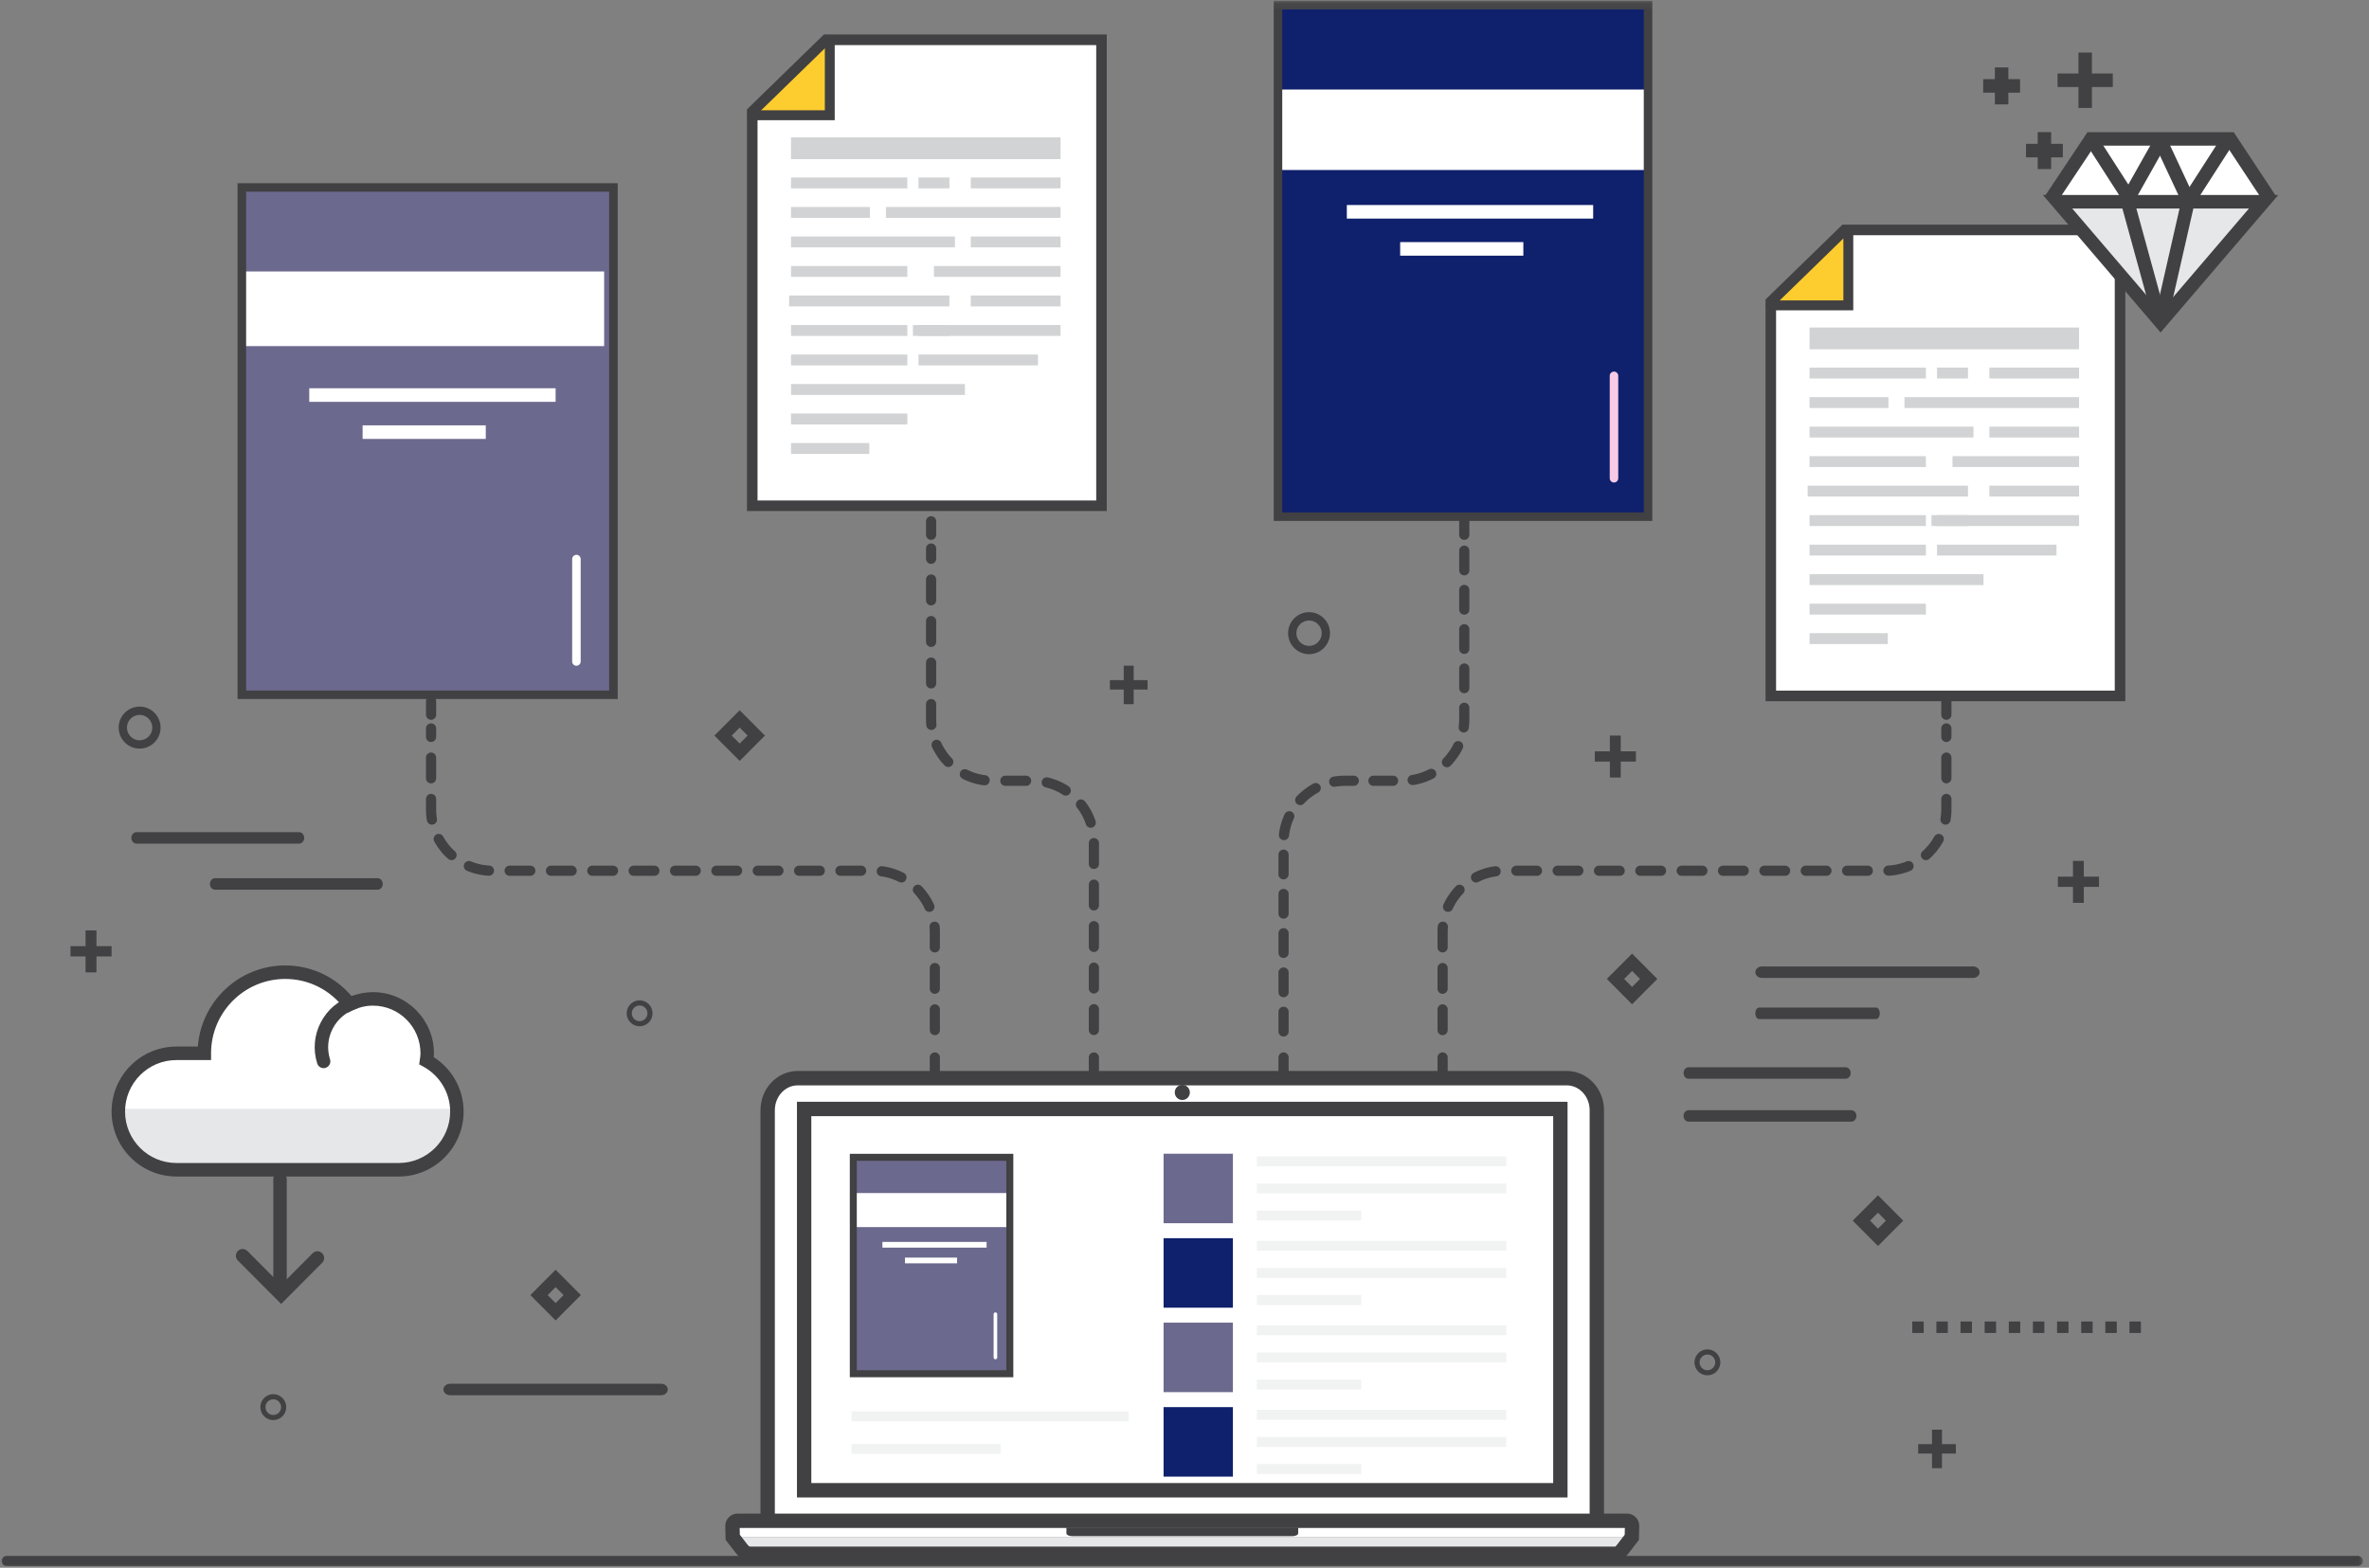 <?xml version="1.0" encoding="UTF-8"?>
<svg width="349px" height="231px" viewBox="0 0 349 231" version="1.1" xmlns="http://www.w3.org/2000/svg" xmlns:xlink="http://www.w3.org/1999/xlink">
    <rect x="0" y="0" width="349" height="231" fill="#808080" stroke="none"/>
    <!-- Generator: Sketch 50.2 (55047) - http://www.bohemiancoding.com/sketch -->
    <title>hero-home-scotland</title>
    <desc>Created with Sketch.</desc>
    <defs>
        <polygon id="path-1" points="0 231 348.339 231 348.339 0.111 0 0.111"></polygon>
        <polygon id="path-3" points="0 231 348.339 231 348.339 0.111 0 0.111"></polygon>
    </defs>
    <g id="Page-1" stroke="none" stroke-width="1" fill="none" fill-rule="evenodd">
        <g id="Artboard" transform="translate(-1261, -97)">
            <g id="hero-home-scotland" transform="translate(1261, 97)">
                <g id="Group-52">
                    <path d="M235.243,219.417 L235.243,224.147 L113.093,224.147 L113.093,219.417 L113.093,163.584 C113.093,160.975 115.086,158.864 117.517,158.864 L230.815,158.864 C233.263,158.864 235.243,160.975 235.243,163.584 L235.243,219.417 Z" id="Fill-1" fill="#FFFFFF"></path>
                    <path d="M114.15,223.087 L234.186,223.087 L234.186,163.584 C234.186,161.566 232.674,159.924 230.815,159.924 L117.516,159.924 C115.661,159.924 114.15,161.566 114.15,163.584 L114.15,223.087 Z M236.3,225.208 L112.035,225.208 L112.035,163.584 C112.035,160.397 114.494,157.804 117.516,157.804 L230.815,157.804 C233.84,157.804 236.3,160.397 236.3,163.584 L236.3,225.208 Z" id="Fill-3" fill="#414042"></path>
                    <mask id="mask-2" fill="white">
                        <use xlink:href="#path-1"></use>
                    </mask>
                    <g id="Clip-6"></g>
                    <polygon id="Fill-5" fill="#FFFFFF" mask="url(#mask-2)" points="118.467 219.583 229.875 219.583 229.875 163.402 118.467 163.402"></polygon>
                    <path d="M119.523,218.522 L228.817,218.522 L228.817,164.462 L119.523,164.462 L119.523,218.522 Z M117.408,220.644 L230.931,220.644 L230.931,162.341 L117.408,162.341 L117.408,220.644 Z" id="Fill-7" fill="#414042" mask="url(#mask-2)"></path>
                    <path d="M240.437,224.83 C240.437,224.416 240.097,224.082 239.688,224.082 L108.653,224.082 C108.239,224.082 107.903,224.416 107.903,224.83 L107.945,226.515 L240.399,226.515 L240.437,224.83 Z" id="Fill-8" fill="#FFFFFF" mask="url(#mask-2)"></path>
                    <path d="M107.946,226.515 L109.247,228.2 C109.64,228.66 109.926,228.945 110.57,228.945 L237.972,228.945 C238.383,228.945 238.715,228.715 239.102,228.2 L240.398,226.515 L107.946,226.515 Z" id="Fill-9" fill="#E6E7E8" mask="url(#mask-2)"></path>
                    <path d="M108.994,226.141 L110.082,227.549 C110.37,227.885 110.393,227.885 110.57,227.885 L237.957,227.885 C237.988,227.865 238.084,227.79 238.258,227.561 L239.348,226.143 L239.372,225.142 L108.968,225.142 L108.994,226.141 Z M237.972,227.885 L237.972,228.945 L237.973,227.885 L237.972,227.885 Z M237.972,230.006 L110.57,230.006 C109.397,230.006 108.823,229.334 108.443,228.889 L106.897,226.889 L106.846,224.857 C106.846,223.833 107.655,223.021 108.652,223.021 L239.687,223.021 C240.683,223.021 241.494,223.833 241.494,224.83 L241.447,226.888 L239.94,228.847 C239.569,229.339 238.956,230.006 237.972,230.006 Z" id="Fill-10" fill="#414042" mask="url(#mask-2)"></path>
                    <path d="M157.105,225.068 L157.105,225.923 C157.105,226.152 157.477,226.346 157.931,226.346 L190.417,226.346 C190.877,226.346 191.25,226.152 191.25,225.923 L191.25,225.068 L157.105,225.068 Z" id="Fill-11" fill="#414042" mask="url(#mask-2)"></path>
                    <path d="M175.29,160.964 C175.29,161.581 174.793,162.081 174.177,162.081 C173.562,162.081 173.064,161.581 173.064,160.964 C173.064,160.347 173.562,159.847 174.177,159.847 C174.793,159.847 175.29,160.347 175.29,160.964" id="Fill-12" fill="#414042" mask="url(#mask-2)"></path>
                    <path d="M155.879,182.935 C155.879,185.282 153.982,187.184 151.643,187.184 C149.302,187.184 147.406,185.282 147.406,182.935 C147.406,180.589 149.302,178.686 151.643,178.686 C153.982,178.686 155.879,180.589 155.879,182.935" id="Fill-13" fill="#FFFFFF" mask="url(#mask-2)"></path>
                    <polygon id="Fill-14" fill="#6C698E" mask="url(#mask-2)" points="171.418 180.236 181.631 180.236 181.631 169.995 171.418 169.995"></polygon>
                    <polygon id="Fill-15" fill="#0F206C" mask="url(#mask-2)" points="171.418 192.683 181.631 192.683 181.631 182.442 171.418 182.442"></polygon>
                    <polygon id="Fill-16" fill="#6C698E" mask="url(#mask-2)" points="171.418 205.127 181.631 205.127 181.631 194.886 171.418 194.886"></polygon>
                    <polygon id="Fill-17" fill="#0F206C" mask="url(#mask-2)" points="171.418 217.574 181.631 217.574 181.631 207.333 171.418 207.333"></polygon>
                    <polygon id="Fill-18" fill="#F1F2F2" mask="url(#mask-2)" points="185.167 171.851 221.894 171.851 221.894 170.388 185.167 170.388"></polygon>
                    <polygon id="Fill-19" fill="#F1F2F2" mask="url(#mask-2)" points="185.167 175.845 221.894 175.845 221.894 174.383 185.167 174.383"></polygon>
                    <polygon id="Fill-20" fill="#F1F2F2" mask="url(#mask-2)" points="185.166 179.841 200.528 179.841 200.528 178.378 185.166 178.378"></polygon>
                    <polygon id="Fill-21" fill="#F1F2F2" mask="url(#mask-2)" points="185.167 184.296 221.894 184.296 221.894 182.834 185.167 182.834"></polygon>
                    <polygon id="Fill-22" fill="#F1F2F2" mask="url(#mask-2)" points="185.167 188.292 221.894 188.292 221.894 186.83 185.167 186.83"></polygon>
                    <polygon id="Fill-23" fill="#F1F2F2" mask="url(#mask-2)" points="185.166 192.288 200.528 192.288 200.528 190.826 185.166 190.826"></polygon>
                    <polygon id="Fill-24" fill="#F1F2F2" mask="url(#mask-2)" points="185.167 196.744 221.894 196.744 221.894 195.281 185.167 195.281"></polygon>
                    <polygon id="Fill-25" fill="#F1F2F2" mask="url(#mask-2)" points="185.167 200.739 221.894 200.739 221.894 199.277 185.167 199.277"></polygon>
                    <polygon id="Fill-26" fill="#F1F2F2" mask="url(#mask-2)" points="185.166 204.735 200.528 204.735 200.528 203.273 185.166 203.273"></polygon>
                    <polygon id="Fill-27" fill="#F1F2F2" mask="url(#mask-2)" points="185.167 209.191 221.894 209.191 221.894 207.728 185.167 207.728"></polygon>
                    <polygon id="Fill-28" fill="#F1F2F2" mask="url(#mask-2)" points="185.167 213.186 221.894 213.186 221.894 211.724 185.167 211.724"></polygon>
                    <polygon id="Fill-29" fill="#F1F2F2" mask="url(#mask-2)" points="125.442 209.424 166.287 209.424 166.287 207.962 125.442 207.962"></polygon>
                    <polygon id="Fill-30" fill="#F1F2F2" mask="url(#mask-2)" points="125.442 214.227 147.406 214.227 147.406 212.765 125.442 212.765"></polygon>
                    <polygon id="Fill-31" fill="#F1F2F2" mask="url(#mask-2)" points="185.166 217.181 200.528 217.181 200.528 215.718 185.166 215.718"></polygon>
                    <polygon id="Fill-32" fill="#6C698E" mask="url(#mask-2)" points="125.892 202.54 148.675 202.54 148.675 170.775 125.892 170.775"></polygon>
                    <polygon id="Fill-33" fill="#FFFFFF" mask="url(#mask-2)" points="125.892 180.807 148.675 180.807 148.675 175.792 125.892 175.792"></polygon>
                    <path d="M125.972,202.146 L148.501,202.146 L148.501,170.789 L125.972,170.789 L125.972,202.146 Z M125.442,202.679 L149.032,202.679 L149.032,170.258 L125.442,170.258 L125.442,202.679 Z" id="Fill-34" fill="#414042" mask="url(#mask-2)"></path>
                    <path d="M125.972,202.146 L148.501,202.146 L148.501,170.789 L125.972,170.789 L125.972,202.146 Z M125.442,202.679 L149.032,202.679 L149.032,170.258 L125.442,170.258 L125.442,202.679 Z" id="Stroke-35" stroke="#414042" stroke-width="0.5" mask="url(#mask-2)"></path>
                    <path d="M146.644,193.37 C146.499,193.37 146.379,193.489 146.379,193.635 L146.379,200.018 C146.379,200.165 146.499,200.285 146.644,200.285 C146.791,200.285 146.909,200.165 146.909,200.018 L146.909,193.635 C146.909,193.489 146.791,193.37 146.644,193.37" id="Fill-36" fill="#FFFFFF" mask="url(#mask-2)"></path>
                    <polygon id="Stroke-37" fill="#FFFFFF" fill-rule="nonzero" mask="url(#mask-2)" points="129.996 183.832 129.996 182.991 145.346 182.991 145.346 183.832"></polygon>
                    <polygon id="Stroke-38" fill="#FFFFFF" fill-rule="nonzero" mask="url(#mask-2)" points="133.32 186.143 133.32 185.302 140.995 185.302 140.995 186.143"></polygon>
                    <path d="M0.991,230.006 L347.347,230.006" id="Stroke-39" stroke="#414042" stroke-width="1.5" stroke-linecap="round" mask="url(#mask-2)"></path>
                    <path d="M137.72,157.803 L137.72,155.815" id="Stroke-40" stroke="#414042" stroke-width="1.5" stroke-linecap="round" mask="url(#mask-2)"></path>
                    <path d="M137.72,151.776 L137.72,137.343 C137.72,132.347 133.682,128.299 128.701,128.299 L72.523,128.299 C67.543,128.299 63.504,124.248 63.504,119.254 L63.504,107.331" id="Stroke-41" stroke="#414042" stroke-width="1.5" stroke-linecap="round" stroke-dasharray="3.046,3.046" mask="url(#mask-2)"></path>
                    <path d="M63.505,105.312 L63.505,103.324" id="Stroke-42" stroke="#414042" stroke-width="1.5" stroke-linecap="round" mask="url(#mask-2)"></path>
                    <path d="M161.151,157.803 L161.151,155.815" id="Stroke-43" stroke="#414042" stroke-width="1.5" stroke-linecap="round" mask="url(#mask-2)"></path>
                    <path d="M161.151,151.76 L161.151,124.086 C161.151,119.089 157.113,115.042 152.133,115.042 L146.189,115.042 C141.208,115.042 137.171,110.992 137.171,105.996 L137.171,80.825" id="Stroke-44" stroke="#414042" stroke-width="1.5" stroke-linecap="round" stroke-dasharray="3.059,3.059" mask="url(#mask-2)"></path>
                    <path d="M137.171,78.798 L137.171,76.809" id="Stroke-45" stroke="#414042" stroke-width="1.5" stroke-linecap="round" mask="url(#mask-2)"></path>
                    <path d="M212.523,157.803 L212.523,155.815" id="Stroke-46" stroke="#414042" stroke-width="1.5" stroke-linecap="round" mask="url(#mask-2)"></path>
                    <path d="M212.523,151.776 L212.523,137.343 C212.523,132.347 216.561,128.299 221.54,128.299 L277.719,128.299 C282.7,128.299 286.739,124.248 286.739,119.254 L286.739,107.331" id="Stroke-47" stroke="#414042" stroke-width="1.5" stroke-linecap="round" stroke-dasharray="3.046,3.046" mask="url(#mask-2)"></path>
                    <path d="M286.738,105.312 L286.738,103.324" id="Stroke-48" stroke="#414042" stroke-width="1.5" stroke-linecap="round" mask="url(#mask-2)"></path>
                    <path d="M189.092,157.803 L189.092,155.815" id="Stroke-49" stroke="#414042" stroke-width="1.5" stroke-linecap="round" mask="url(#mask-2)"></path>
                    <path d="M189.092,151.979 L189.092,124.086 C189.092,119.089 193.131,115.042 198.11,115.042 L206.697,115.042 C211.679,115.042 215.716,110.992 215.716,105.997 L215.716,80.715" id="Stroke-50" stroke="#414042" stroke-width="1.5" stroke-linecap="round" stroke-dasharray="2.894,2.894" mask="url(#mask-2)"></path>
                    <path d="M215.716,78.798 L215.716,76.809" id="Stroke-51" stroke="#414042" stroke-width="1.5" stroke-linecap="round" mask="url(#mask-2)"></path>
                </g>
                <polygon id="Fill-53" fill="#6C698E" points="36 102 90 102 90 28 36 28"></polygon>
                <polygon id="Fill-54" fill="#FFFFFF" points="36 51 89 51 89 40 36 40"></polygon>
                <path d="M36.258,101.752 L89.742,101.752 L89.742,28.245 L36.258,28.245 L36.258,101.752 Z M35,103 L91,103 L91,27 L35,27 L35,103 Z" id="Fill-55" fill="#414042"></path>
                <g id="Group-173">
                    <path d="M84.291,82.381 L84.291,97.467 C84.291,97.816 84.573,98.097 84.919,98.097 C85.265,98.097 85.546,97.816 85.546,97.467 L85.546,82.381 C85.546,82.032 85.265,81.751 84.919,81.751 C84.573,81.751 84.291,82.032 84.291,82.381 Z" id="Fill-56" fill="#FFFFFF"></path>
                    <polygon id="Stroke-58" fill="#FFFFFF" fill-rule="nonzero" points="45.561 59.209 45.561 57.209 81.853 57.209 81.853 59.209"></polygon>
                    <polygon id="Stroke-60" fill="#FFFFFF" fill-rule="nonzero" points="53.419 64.673 53.419 62.673 71.564 62.673 71.564 64.673"></polygon>
                    <polygon id="Fill-62" fill="#FFFFFF" points="121.687 5.864 110.823 16.445 110.823 74.523 162.271 74.523 162.271 5.864"></polygon>
                    <polygon id="Fill-64" fill="#FDCD2F" points="121.687 5.864 110.823 16.445 121.687 16.445"></polygon>
                    <path d="M122.97,17.712 L110.823,17.712 C110.421,17.712 110.094,17.385 110.094,16.981 C110.094,16.579 110.421,16.251 110.823,16.251 L121.513,16.251 L121.513,5.864 C121.513,5.462 121.84,5.134 122.242,5.134 C122.644,5.134 122.97,5.462 122.97,5.864 L122.97,17.712 Z" id="Fill-66" fill="#414042"></path>
                    <mask id="mask-4" fill="white">
                        <use xlink:href="#path-3"></use>
                    </mask>
                    <g id="Clip-69"></g>
                    <polygon id="Fill-68" fill="#D1D3D4" mask="url(#mask-4)" points="116.532 23.447 156.237 23.447 156.237 20.241 116.532 20.241"></polygon>
                    <polygon id="Fill-70" fill="#D1D3D4" mask="url(#mask-4)" points="116.532 27.755 133.67 27.755 133.67 26.151 116.532 26.151"></polygon>
                    <polygon id="Fill-71" fill="#D1D3D4" mask="url(#mask-4)" points="135.31 27.755 139.867 27.755 139.867 26.151 135.31 26.151"></polygon>
                    <polygon id="Fill-72" fill="#D1D3D4" mask="url(#mask-4)" points="143.02 27.755 156.237 27.755 156.237 26.151 143.02 26.151"></polygon>
                    <polygon id="Fill-73" fill="#D1D3D4" mask="url(#mask-4)" points="116.532 32.103 128.156 32.103 128.156 30.499 116.532 30.499"></polygon>
                    <polygon id="Fill-74" fill="#D1D3D4" mask="url(#mask-4)" points="130.514 32.103 156.237 32.103 156.237 30.499 130.514 30.499"></polygon>
                    <polygon id="Fill-75" fill="#D1D3D4" mask="url(#mask-4)" points="116.532 36.45 140.681 36.45 140.681 34.847 116.532 34.847"></polygon>
                    <polygon id="Fill-76" fill="#D1D3D4" mask="url(#mask-4)" points="143.02 36.45 156.237 36.45 156.237 34.847 143.02 34.847"></polygon>
                    <polygon id="Fill-77" fill="#D1D3D4" mask="url(#mask-4)" points="116.532 40.797 133.67 40.797 133.67 39.194 116.532 39.194"></polygon>
                    <polygon id="Fill-78" fill="#D1D3D4" mask="url(#mask-4)" points="137.589 40.797 156.237 40.797 156.237 39.194 137.589 39.194"></polygon>
                    <polygon id="Fill-79" fill="#D1D3D4" mask="url(#mask-4)" points="116.255 45.147 139.868 45.147 139.868 43.543 116.255 43.543"></polygon>
                    <polygon id="Fill-80" fill="#D1D3D4" mask="url(#mask-4)" points="143.02 45.147 156.237 45.147 156.237 43.543 143.02 43.543"></polygon>
                    <polygon id="Fill-81" fill="#D1D3D4" mask="url(#mask-4)" points="116.532 49.494 133.67 49.494 133.67 47.89 116.532 47.89"></polygon>
                    <polygon id="Fill-82" fill="#D1D3D4" mask="url(#mask-4)" points="135.31 49.494 139.867 49.494 139.867 47.89 135.31 47.89"></polygon>
                    <polygon id="Fill-83" fill="#D1D3D4" mask="url(#mask-4)" points="134.492 49.494 156.237 49.494 156.237 47.89 134.492 47.89"></polygon>
                    <polygon id="Fill-84" fill="#D1D3D4" mask="url(#mask-4)" points="116.532 53.841 133.67 53.841 133.67 52.237 116.532 52.237"></polygon>
                    <polygon id="Fill-85" fill="#D1D3D4" mask="url(#mask-4)" points="135.31 53.841 152.911 53.841 152.911 52.237 135.31 52.237"></polygon>
                    <polygon id="Fill-86" fill="#D1D3D4" mask="url(#mask-4)" points="116.532 58.189 142.154 58.189 142.154 56.585 116.532 56.585"></polygon>
                    <polygon id="Fill-87" fill="#D1D3D4" mask="url(#mask-4)" points="116.532 62.538 133.67 62.538 133.67 60.933 116.532 60.933"></polygon>
                    <polygon id="Fill-88" fill="#D1D3D4" mask="url(#mask-4)" points="116.532 66.885 128.062 66.885 128.062 65.28 116.532 65.28"></polygon>
                    <path d="M111.599,73.745 L161.496,73.745 L161.496,6.644 L122.002,6.644 L111.599,16.774 L111.599,73.745 Z M163.049,75.303 L110.046,75.303 L110.046,16.115 L121.373,5.085 L163.049,5.085 L163.049,75.303 Z" id="Fill-89" fill="#414042" mask="url(#mask-4)"></path>
                    <polygon id="Fill-90" fill="#0F206C" mask="url(#mask-4)" points="188.712 76.43 242.575 76.43 242.575 1.336 188.712 1.336"></polygon>
                    <polygon id="Fill-91" fill="#FFFFFF" mask="url(#mask-4)" points="188.712 25.05 242.575 25.05 242.575 13.193 188.712 13.193"></polygon>
                    <path d="M188.9,75.499 L242.162,75.499 L242.162,1.368 L188.9,1.368 L188.9,75.499 Z M187.646,76.756 L243.416,76.756 L243.416,0.111 L187.646,0.111 L187.646,76.756 Z" id="Fill-92" fill="#414042" mask="url(#mask-4)"></path>
                    <path d="M237.772,54.75 C237.426,54.75 237.144,55.032 237.144,55.38 L237.144,70.468 C237.144,70.815 237.426,71.097 237.772,71.097 C238.12,71.097 238.399,70.815 238.399,70.468 L238.399,55.38 C238.399,55.032 238.12,54.75 237.772,54.75" id="Fill-93" fill="#F7CBE6" mask="url(#mask-4)"></path>
                    <polygon id="Stroke-94" fill="#FFFFFF" fill-rule="nonzero" mask="url(#mask-4)" points="198.414 32.209 198.414 30.209 234.706 30.209 234.706 32.209"></polygon>
                    <polygon id="Stroke-95" fill="#FFFFFF" fill-rule="nonzero" mask="url(#mask-4)" points="206.272 37.673 206.272 35.673 224.419 35.673 224.419 37.673"></polygon>
                    <polygon id="Fill-96" fill="#FFFFFF" mask="url(#mask-4)" points="271.738 33.88 260.873 44.461 260.873 102.54 312.323 102.54 312.323 33.88"></polygon>
                    <polygon id="Fill-97" fill="#FDCD2F" mask="url(#mask-4)" points="271.738 33.88 260.873 44.461 271.738 44.461"></polygon>
                    <path d="M273.022,45.728 L260.874,45.728 C260.472,45.728 260.146,45.401 260.146,44.997 C260.146,44.595 260.472,44.267 260.874,44.267 L271.565,44.267 L271.565,33.88 C271.565,33.478 271.891,33.151 272.293,33.151 C272.695,33.151 273.022,33.478 273.022,33.88 L273.022,45.728 Z" id="Fill-98" fill="#414042" mask="url(#mask-4)"></path>
                    <polygon id="Fill-99" fill="#D1D3D4" mask="url(#mask-4)" points="266.583 51.464 306.288 51.464 306.288 48.257 266.583 48.257"></polygon>
                    <polygon id="Fill-100" fill="#D1D3D4" mask="url(#mask-4)" points="266.583 55.771 283.721 55.771 283.721 54.167 266.583 54.167"></polygon>
                    <polygon id="Fill-101" fill="#D1D3D4" mask="url(#mask-4)" points="285.362 55.771 289.919 55.771 289.919 54.167 285.362 54.167"></polygon>
                    <polygon id="Fill-102" fill="#D1D3D4" mask="url(#mask-4)" points="293.071 55.771 306.288 55.771 306.288 54.167 293.071 54.167"></polygon>
                    <polygon id="Fill-103" fill="#D1D3D4" mask="url(#mask-4)" points="266.583 60.119 278.207 60.119 278.207 58.515 266.583 58.515"></polygon>
                    <polygon id="Fill-104" fill="#D1D3D4" mask="url(#mask-4)" points="280.564 60.119 306.288 60.119 306.288 58.515 280.564 58.515"></polygon>
                    <polygon id="Fill-105" fill="#D1D3D4" mask="url(#mask-4)" points="266.583 64.466 290.733 64.466 290.733 62.864 266.583 62.864"></polygon>
                    <polygon id="Fill-106" fill="#D1D3D4" mask="url(#mask-4)" points="293.071 64.466 306.288 64.466 306.288 62.864 293.071 62.864"></polygon>
                    <polygon id="Fill-107" fill="#D1D3D4" mask="url(#mask-4)" points="266.583 68.813 283.721 68.813 283.721 67.211 266.583 67.211"></polygon>
                    <polygon id="Fill-108" fill="#D1D3D4" mask="url(#mask-4)" points="287.641 68.813 306.288 68.813 306.288 67.211 287.641 67.211"></polygon>
                    <polygon id="Fill-109" fill="#D1D3D4" mask="url(#mask-4)" points="266.307 73.162 289.919 73.162 289.919 71.559 266.307 71.559"></polygon>
                    <polygon id="Fill-110" fill="#D1D3D4" mask="url(#mask-4)" points="293.071 73.162 306.288 73.162 306.288 71.559 293.071 71.559"></polygon>
                    <polygon id="Fill-111" fill="#D1D3D4" mask="url(#mask-4)" points="266.583 77.51 283.721 77.51 283.721 75.906 266.583 75.906"></polygon>
                    <polygon id="Fill-112" fill="#D1D3D4" mask="url(#mask-4)" points="285.362 77.51 289.919 77.51 289.919 75.906 285.362 75.906"></polygon>
                    <polygon id="Fill-113" fill="#D1D3D4" mask="url(#mask-4)" points="284.543 77.51 306.288 77.51 306.288 75.906 284.543 75.906"></polygon>
                    <polygon id="Fill-114" fill="#D1D3D4" mask="url(#mask-4)" points="266.583 81.857 283.721 81.857 283.721 80.253 266.583 80.253"></polygon>
                    <polygon id="Fill-115" fill="#D1D3D4" mask="url(#mask-4)" points="285.362 81.857 302.962 81.857 302.962 80.253 285.362 80.253"></polygon>
                    <polygon id="Fill-116" fill="#D1D3D4" mask="url(#mask-4)" points="266.583 86.205 292.206 86.205 292.206 84.601 266.583 84.601"></polygon>
                    <polygon id="Fill-117" fill="#D1D3D4" mask="url(#mask-4)" points="266.583 90.554 283.721 90.554 283.721 88.95 266.583 88.95"></polygon>
                    <polygon id="Fill-118" fill="#D1D3D4" mask="url(#mask-4)" points="266.583 94.901 278.113 94.901 278.113 93.297 266.583 93.297"></polygon>
                    <path d="M261.65,101.761 L311.546,101.761 L311.546,34.66 L272.053,34.66 L261.65,44.79 L261.65,101.761 Z M313.1,103.319 L260.097,103.319 L260.097,44.131 L271.424,33.102 L313.1,33.102 L313.1,103.319 Z" id="Fill-119" fill="#414042" mask="url(#mask-4)"></path>
                    <path d="M62.831,156.284 C62.88,155.924 62.938,155.573 62.938,155.202 C62.938,150.771 59.354,147.183 54.94,147.183 C53.703,147.183 52.547,147.485 51.5,147.99 C49.323,145.113 45.888,143.249 42.016,143.249 C35.434,143.249 30.1,148.601 30.1,155.202 L25.982,155.202 C21.259,155.202 17.43,159.045 17.43,163.78 C17.43,168.515 21.259,172.358 25.982,172.358 L58.753,172.358 C63.479,172.358 67.307,168.515 67.307,163.78 C67.307,160.528 65.484,157.735 62.831,156.284" id="Fill-120" fill="#FFFFFF" mask="url(#mask-4)"></path>
                    <path d="M17.431,163.781 C17.431,168.514 21.259,172.358 25.983,172.358 L58.753,172.358 C63.479,172.358 67.307,168.514 67.307,163.781 C67.307,163.648 67.288,163.52 67.28,163.39 L17.469,163.39 C17.463,163.52 17.431,163.644 17.431,163.781" id="Fill-121" fill="#E6E7E8" mask="url(#mask-4)"></path>
                    <path d="M25.983,156.196 C21.813,156.196 18.423,159.597 18.423,163.781 C18.423,167.963 21.813,171.363 25.983,171.363 L58.753,171.363 C62.923,171.363 66.316,167.963 66.316,163.781 C66.316,161.03 64.799,158.492 62.357,157.157 L61.757,156.829 L61.87,155.987 C61.907,155.726 61.946,155.47 61.946,155.201 C61.946,151.327 58.803,148.176 54.939,148.176 C53.919,148.176 52.906,148.415 51.929,148.886 L51.199,149.239 L50.71,148.591 C48.619,145.828 45.45,144.243 42.016,144.243 C35.993,144.243 31.092,149.159 31.092,155.201 L31.092,156.196 L25.983,156.196 Z M58.753,173.352 L25.983,173.352 C20.721,173.352 16.44,169.058 16.44,163.781 C16.44,158.501 20.721,154.207 25.983,154.207 L29.146,154.207 C29.654,147.532 35.233,142.254 42.016,142.254 C45.815,142.254 49.338,143.894 51.798,146.778 C52.82,146.387 53.874,146.188 54.939,146.188 C59.897,146.188 63.929,150.231 63.929,155.201 C63.929,155.392 63.917,155.578 63.897,155.762 C66.63,157.517 68.299,160.532 68.299,163.781 C68.299,169.058 64.017,173.352 58.753,173.352 Z" id="Fill-122" fill="#414042" mask="url(#mask-4)"></path>
                    <path d="M47.675,157.387 C47.253,157.387 46.863,157.115 46.73,156.692 C46.094,154.668 46.281,152.517 47.26,150.636 C48.239,148.754 49.889,147.367 51.909,146.732 C52.43,146.566 52.988,146.86 53.152,147.383 C53.316,147.908 53.025,148.466 52.503,148.63 C50.989,149.106 49.752,150.144 49.018,151.556 C48.284,152.965 48.144,154.577 48.62,156.093 C48.785,156.616 48.496,157.176 47.973,157.34 C47.873,157.371 47.774,157.387 47.675,157.387" id="Fill-123" fill="#414042" mask="url(#mask-4)"></path>
                    <path d="M41.253,172.751 C41.801,172.751 42.245,173.197 42.245,173.746 L42.245,189.434 C42.245,189.983 41.801,190.429 41.253,190.429 C40.706,190.429 40.262,189.983 40.262,189.434 L40.262,173.746 C40.262,173.197 40.706,172.751 41.253,172.751" id="Fill-124" fill="#414042" mask="url(#mask-4)"></path>
                    <path d="M35.743,184.036 C35.997,184.036 36.25,184.132 36.445,184.327 L41.418,189.318 L46.061,184.661 C46.448,184.273 47.076,184.273 47.463,184.661 C47.851,185.05 47.851,185.678 47.463,186.067 L41.418,192.132 L35.041,185.732 C34.655,185.344 34.655,184.716 35.042,184.327 C35.235,184.132 35.489,184.036 35.743,184.036" id="Fill-125" fill="#414042" mask="url(#mask-4)"></path>
                    <polygon id="Fill-126" fill="#FFFFFF" mask="url(#mask-4)" points="334.398 29.336 328.536 20.47 308.055 20.47 302.141 29.355"></polygon>
                    <polygon id="Fill-127" fill="#E6E7E8" mask="url(#mask-4)" points="303.121 29.727 318.296 47.462 333.473 29.727 318.296 29.727"></polygon>
                    <path d="M305.278,30.721 L318.297,45.937 L331.316,30.721 L305.278,30.721 Z M318.297,48.988 L300.963,28.733 L335.631,28.733 L318.297,48.988 Z" id="Fill-128" fill="#414042" mask="url(#mask-4)"></path>
                    <polygon id="Fill-129" fill="#414042" mask="url(#mask-4)" points="302.966 29.906 301.316 28.803 307.524 19.475 329.068 19.475 335.223 28.787 333.571 29.885 328.003 21.464 308.584 21.464"></polygon>
                    <polygon id="Fill-130" fill="#414042" mask="url(#mask-4)" points="312.98 29.976 307.524 21.496 309.191 20.42 314.647 28.899"></polygon>
                    <polygon id="Fill-131" fill="#414042" mask="url(#mask-4)" points="323.353 29.976 321.686 28.899 327.141 20.42 328.808 21.496"></polygon>
                    <polygon id="Fill-132" fill="#414042" mask="url(#mask-4)" points="314.279 29.926 312.552 28.948 317.433 20.288 319.158 21.268"></polygon>
                    <polygon id="Fill-133" fill="#414042" mask="url(#mask-4)" points="321.444 29.859 317.397 21.201 319.194 20.356 323.239 29.015"></polygon>
                    <polygon id="Fill-134" fill="#414042" mask="url(#mask-4)" points="317.34 47.726 312.46 29.957 314.372 29.428 319.251 47.199"></polygon>
                    <polygon id="Fill-135" fill="#414042" mask="url(#mask-4)" points="319.262 47.684 317.329 47.241 321.376 29.471 323.309 29.914"></polygon>
                    <polygon id="Fill-136" fill="#414042" mask="url(#mask-4)" points="298.468 23.184 303.897 23.184 303.897 21.195 298.468 21.195"></polygon>
                    <polygon id="Fill-137" fill="#414042" mask="url(#mask-4)" points="300.192 24.912 302.175 24.912 302.175 19.468 300.192 19.468"></polygon>
                    <polygon id="Fill-138" fill="#414042" mask="url(#mask-4)" points="303.121 12.819 311.254 12.819 311.254 10.831 303.121 10.831"></polygon>
                    <polygon id="Fill-139" fill="#414042" mask="url(#mask-4)" points="306.196 15.903 308.179 15.903 308.179 7.747 306.196 7.747"></polygon>
                    <polygon id="Fill-140" fill="#414042" mask="url(#mask-4)" points="292.161 13.653 297.593 13.653 297.593 11.665 292.161 11.665"></polygon>
                    <polygon id="Fill-141" fill="#414042" mask="url(#mask-4)" points="293.886 15.382 295.869 15.382 295.869 9.934 293.886 9.934"></polygon>
                    <path d="M97.402,205.58 L66.31,205.58 C65.764,205.58 65.329,205.202 65.329,204.733 C65.329,204.267 65.764,203.888 66.31,203.888 L97.402,203.888 C97.942,203.888 98.375,204.267 98.375,204.733 C98.375,205.202 97.942,205.58 97.402,205.58" id="Fill-142" fill="#414042" mask="url(#mask-4)"></path>
                    <path d="M276.386,150.152 L259.141,150.152 C258.838,150.152 258.596,149.774 258.596,149.305 C258.596,148.84 258.838,148.46 259.141,148.46 L276.386,148.46 C276.686,148.46 276.925,148.84 276.925,149.305 C276.925,149.774 276.686,150.152 276.386,150.152" id="Fill-143" fill="#414042" mask="url(#mask-4)"></path>
                    <path d="M271.913,158.949 L248.753,158.949 C248.344,158.949 248.021,158.571 248.021,158.102 C248.021,157.637 248.344,157.258 248.753,157.258 L271.913,157.258 C272.313,157.258 272.636,157.637 272.636,158.102 C272.636,158.571 272.313,158.949 271.913,158.949" id="Fill-144" fill="#414042" mask="url(#mask-4)"></path>
                    <path d="M272.734,165.272 L248.777,165.272 C248.356,165.272 248.021,164.894 248.021,164.425 C248.021,163.96 248.356,163.581 248.777,163.581 L272.734,163.581 C273.15,163.581 273.483,163.96 273.483,164.425 C273.483,164.894 273.15,165.272 272.734,165.272" id="Fill-145" fill="#414042" mask="url(#mask-4)"></path>
                    <path d="M55.637,131.091 L31.681,131.091 C31.26,131.091 30.925,130.713 30.925,130.244 C30.925,129.779 31.26,129.4 31.681,129.4 L55.637,129.4 C56.054,129.4 56.387,129.779 56.387,130.244 C56.387,130.713 56.054,131.091 55.637,131.091" id="Fill-146" fill="#414042" mask="url(#mask-4)"></path>
                    <path d="M44.064,124.305 L20.107,124.305 C19.687,124.305 19.351,123.927 19.351,123.458 C19.351,122.992 19.687,122.613 20.107,122.613 L44.064,122.613 C44.48,122.613 44.813,122.992 44.813,123.458 C44.813,123.927 44.48,124.305 44.064,124.305" id="Fill-147" fill="#414042" mask="url(#mask-4)"></path>
                    <path d="M290.668,144.093 L259.577,144.093 C259.031,144.093 258.596,143.715 258.596,143.246 C258.596,142.781 259.031,142.402 259.577,142.402 L290.668,142.402 C291.209,142.402 291.641,142.781 291.641,143.246 C291.641,143.715 291.209,144.093 290.668,144.093" id="Fill-148" fill="#414042" mask="url(#mask-4)"></path>
                    <path d="M239.265,144.243 L240.437,145.421 L241.61,144.243 L240.437,143.067 L239.265,144.243 Z M240.437,147.977 L236.717,144.243 L240.437,140.512 L244.156,144.243 L240.437,147.977 Z" id="Fill-149" fill="#414042" mask="url(#mask-4)"></path>
                    <path d="M275.491,179.858 L276.664,181.035 L277.836,179.858 L276.664,178.682 L275.491,179.858 Z M276.664,183.591 L272.944,179.858 L276.664,176.126 L280.383,179.858 L276.664,183.591 Z" id="Fill-150" fill="#414042" mask="url(#mask-4)"></path>
                    <path d="M80.68,190.825 L81.853,192.003 L83.025,190.825 L81.853,189.649 L80.68,190.825 Z M81.853,194.559 L78.133,190.825 L81.853,187.093 L85.571,190.825 L81.853,194.559 Z" id="Fill-151" fill="#414042" mask="url(#mask-4)"></path>
                    <path d="M107.796,108.383 L108.969,109.56 L110.141,108.383 L108.969,107.207 L107.796,108.383 Z M108.969,112.116 L105.248,108.383 L108.969,104.651 L112.687,108.383 L108.969,112.116 Z" id="Fill-152" fill="#414042" mask="url(#mask-4)"></path>
                    <path d="M192.847,91.426 C191.82,91.426 190.979,92.266 190.979,93.299 C190.979,94.332 191.82,95.171 192.847,95.171 C193.877,95.171 194.715,94.332 194.715,93.299 C194.715,92.266 193.877,91.426 192.847,91.426 M192.847,96.392 C191.145,96.392 189.761,95.004 189.761,93.299 C189.761,91.589 191.145,90.201 192.847,90.201 C194.549,90.201 195.933,91.589 195.933,93.299 C195.933,95.004 194.549,96.392 192.847,96.392" id="Fill-153" fill="#414042" mask="url(#mask-4)"></path>
                    <path d="M20.57,105.337 C19.543,105.337 18.702,106.177 18.702,107.21 C18.702,108.243 19.543,109.082 20.57,109.082 C21.6,109.082 22.438,108.243 22.438,107.21 C22.438,106.177 21.6,105.337 20.57,105.337 M20.57,110.303 C18.867,110.303 17.483,108.915 17.483,107.21 C17.483,105.5 18.867,104.112 20.57,104.112 C22.271,104.112 23.655,105.5 23.655,107.21 C23.655,108.915 22.271,110.303 20.57,110.303" id="Fill-154" fill="#414042" mask="url(#mask-4)"></path>
                    <path d="M40.262,206.178 C39.627,206.178 39.108,206.698 39.108,207.335 C39.108,207.973 39.627,208.491 40.262,208.491 C40.898,208.491 41.416,207.973 41.416,207.335 C41.416,206.698 40.898,206.178 40.262,206.178 M40.262,209.244 C39.211,209.244 38.356,208.389 38.356,207.335 C38.356,206.279 39.211,205.422 40.262,205.422 C41.313,205.422 42.167,206.279 42.167,207.335 C42.167,208.389 41.313,209.244 40.262,209.244" id="Fill-155" fill="#414042" mask="url(#mask-4)"></path>
                    <path d="M251.536,199.583 C250.901,199.583 250.382,200.103 250.382,200.74 C250.382,201.378 250.901,201.898 251.536,201.898 C252.172,201.898 252.69,201.378 252.69,200.74 C252.69,200.103 252.172,199.583 251.536,199.583 M251.536,202.649 C250.485,202.649 249.631,201.794 249.631,200.74 C249.631,199.684 250.485,198.827 251.536,198.827 C252.587,198.827 253.441,199.684 253.441,200.74 C253.441,201.794 252.587,202.649 251.536,202.649" id="Fill-156" fill="#414042" mask="url(#mask-4)"></path>
                    <path d="M94.228,148.151 C93.593,148.151 93.074,148.669 93.074,149.308 C93.074,149.946 93.593,150.464 94.228,150.464 C94.864,150.464 95.382,149.946 95.382,149.308 C95.382,148.669 94.864,148.151 94.228,148.151 M94.228,151.217 C93.177,151.217 92.321,150.361 92.321,149.308 C92.321,148.25 93.177,147.395 94.228,147.395 C95.279,147.395 96.133,148.25 96.133,149.308 C96.133,150.361 95.279,151.217 94.228,151.217" id="Fill-157" fill="#414042" mask="url(#mask-4)"></path>
                    <polygon id="Fill-158" fill="#414042" mask="url(#mask-4)" points="10.386 139.414 12.606 139.414 12.606 137.093 14.208 137.093 14.208 139.414 16.439 139.414 16.439 140.924 14.208 140.924 14.208 143.274 12.606 143.274 12.606 140.924 10.386 140.924"></polygon>
                    <polygon id="Fill-159" fill="#414042" mask="url(#mask-4)" points="234.945 110.704 237.165 110.704 237.165 108.383 238.767 108.383 238.767 110.704 240.999 110.704 240.999 112.214 238.767 112.214 238.767 114.564 237.165 114.564 237.165 112.214 234.945 112.214"></polygon>
                    <polygon id="Fill-160" fill="#414042" mask="url(#mask-4)" points="303.169 129.172 305.388 129.172 305.388 126.851 306.99 126.851 306.99 129.172 309.222 129.172 309.222 130.682 306.99 130.682 306.99 133.032 305.388 133.032 305.388 130.682 303.169 130.682"></polygon>
                    <polygon id="Fill-161" fill="#414042" mask="url(#mask-4)" points="282.585 212.79 284.621 212.79 284.621 210.66 286.09 210.66 286.09 212.79 288.137 212.79 288.137 214.176 286.09 214.176 286.09 216.331 284.621 216.331 284.621 214.176 282.585 214.176"></polygon>
                    <polygon id="Fill-162" fill="#414042" mask="url(#mask-4)" points="163.51 100.215 165.546 100.215 165.546 98.086 167.014 98.086 167.014 100.215 169.062 100.215 169.062 101.601 167.014 101.601 167.014 103.756 165.546 103.756 165.546 101.601 163.51 101.601"></polygon>
                    <polygon id="Fill-163" fill="#414042" mask="url(#mask-4)" points="281.713 196.407 283.399 196.407 283.399 194.717 281.713 194.717"></polygon>
                    <polygon id="Fill-164" fill="#414042" mask="url(#mask-4)" points="285.268 196.407 286.953 196.407 286.953 194.717 285.268 194.717"></polygon>
                    <polygon id="Fill-165" fill="#414042" mask="url(#mask-4)" points="288.824 196.407 290.509 196.407 290.509 194.717 288.824 194.717"></polygon>
                    <polygon id="Fill-166" fill="#414042" mask="url(#mask-4)" points="292.379 196.407 294.064 196.407 294.064 194.717 292.379 194.717"></polygon>
                    <polygon id="Fill-167" fill="#414042" mask="url(#mask-4)" points="295.935 196.407 297.62 196.407 297.62 194.717 295.935 194.717"></polygon>
                    <polygon id="Fill-168" fill="#414042" mask="url(#mask-4)" points="299.49 196.407 301.175 196.407 301.175 194.717 299.49 194.717"></polygon>
                    <polygon id="Fill-169" fill="#414042" mask="url(#mask-4)" points="303.046 196.407 304.731 196.407 304.731 194.717 303.046 194.717"></polygon>
                    <polygon id="Fill-170" fill="#414042" mask="url(#mask-4)" points="306.6 196.407 308.286 196.407 308.286 194.717 306.6 194.717"></polygon>
                    <polygon id="Fill-171" fill="#414042" mask="url(#mask-4)" points="310.157 196.407 311.842 196.407 311.842 194.717 310.157 194.717"></polygon>
                    <polygon id="Fill-172" fill="#414042" mask="url(#mask-4)" points="313.711 196.407 315.397 196.407 315.397 194.717 313.711 194.717"></polygon>
                </g>
            </g>
        </g>
    </g>
</svg>